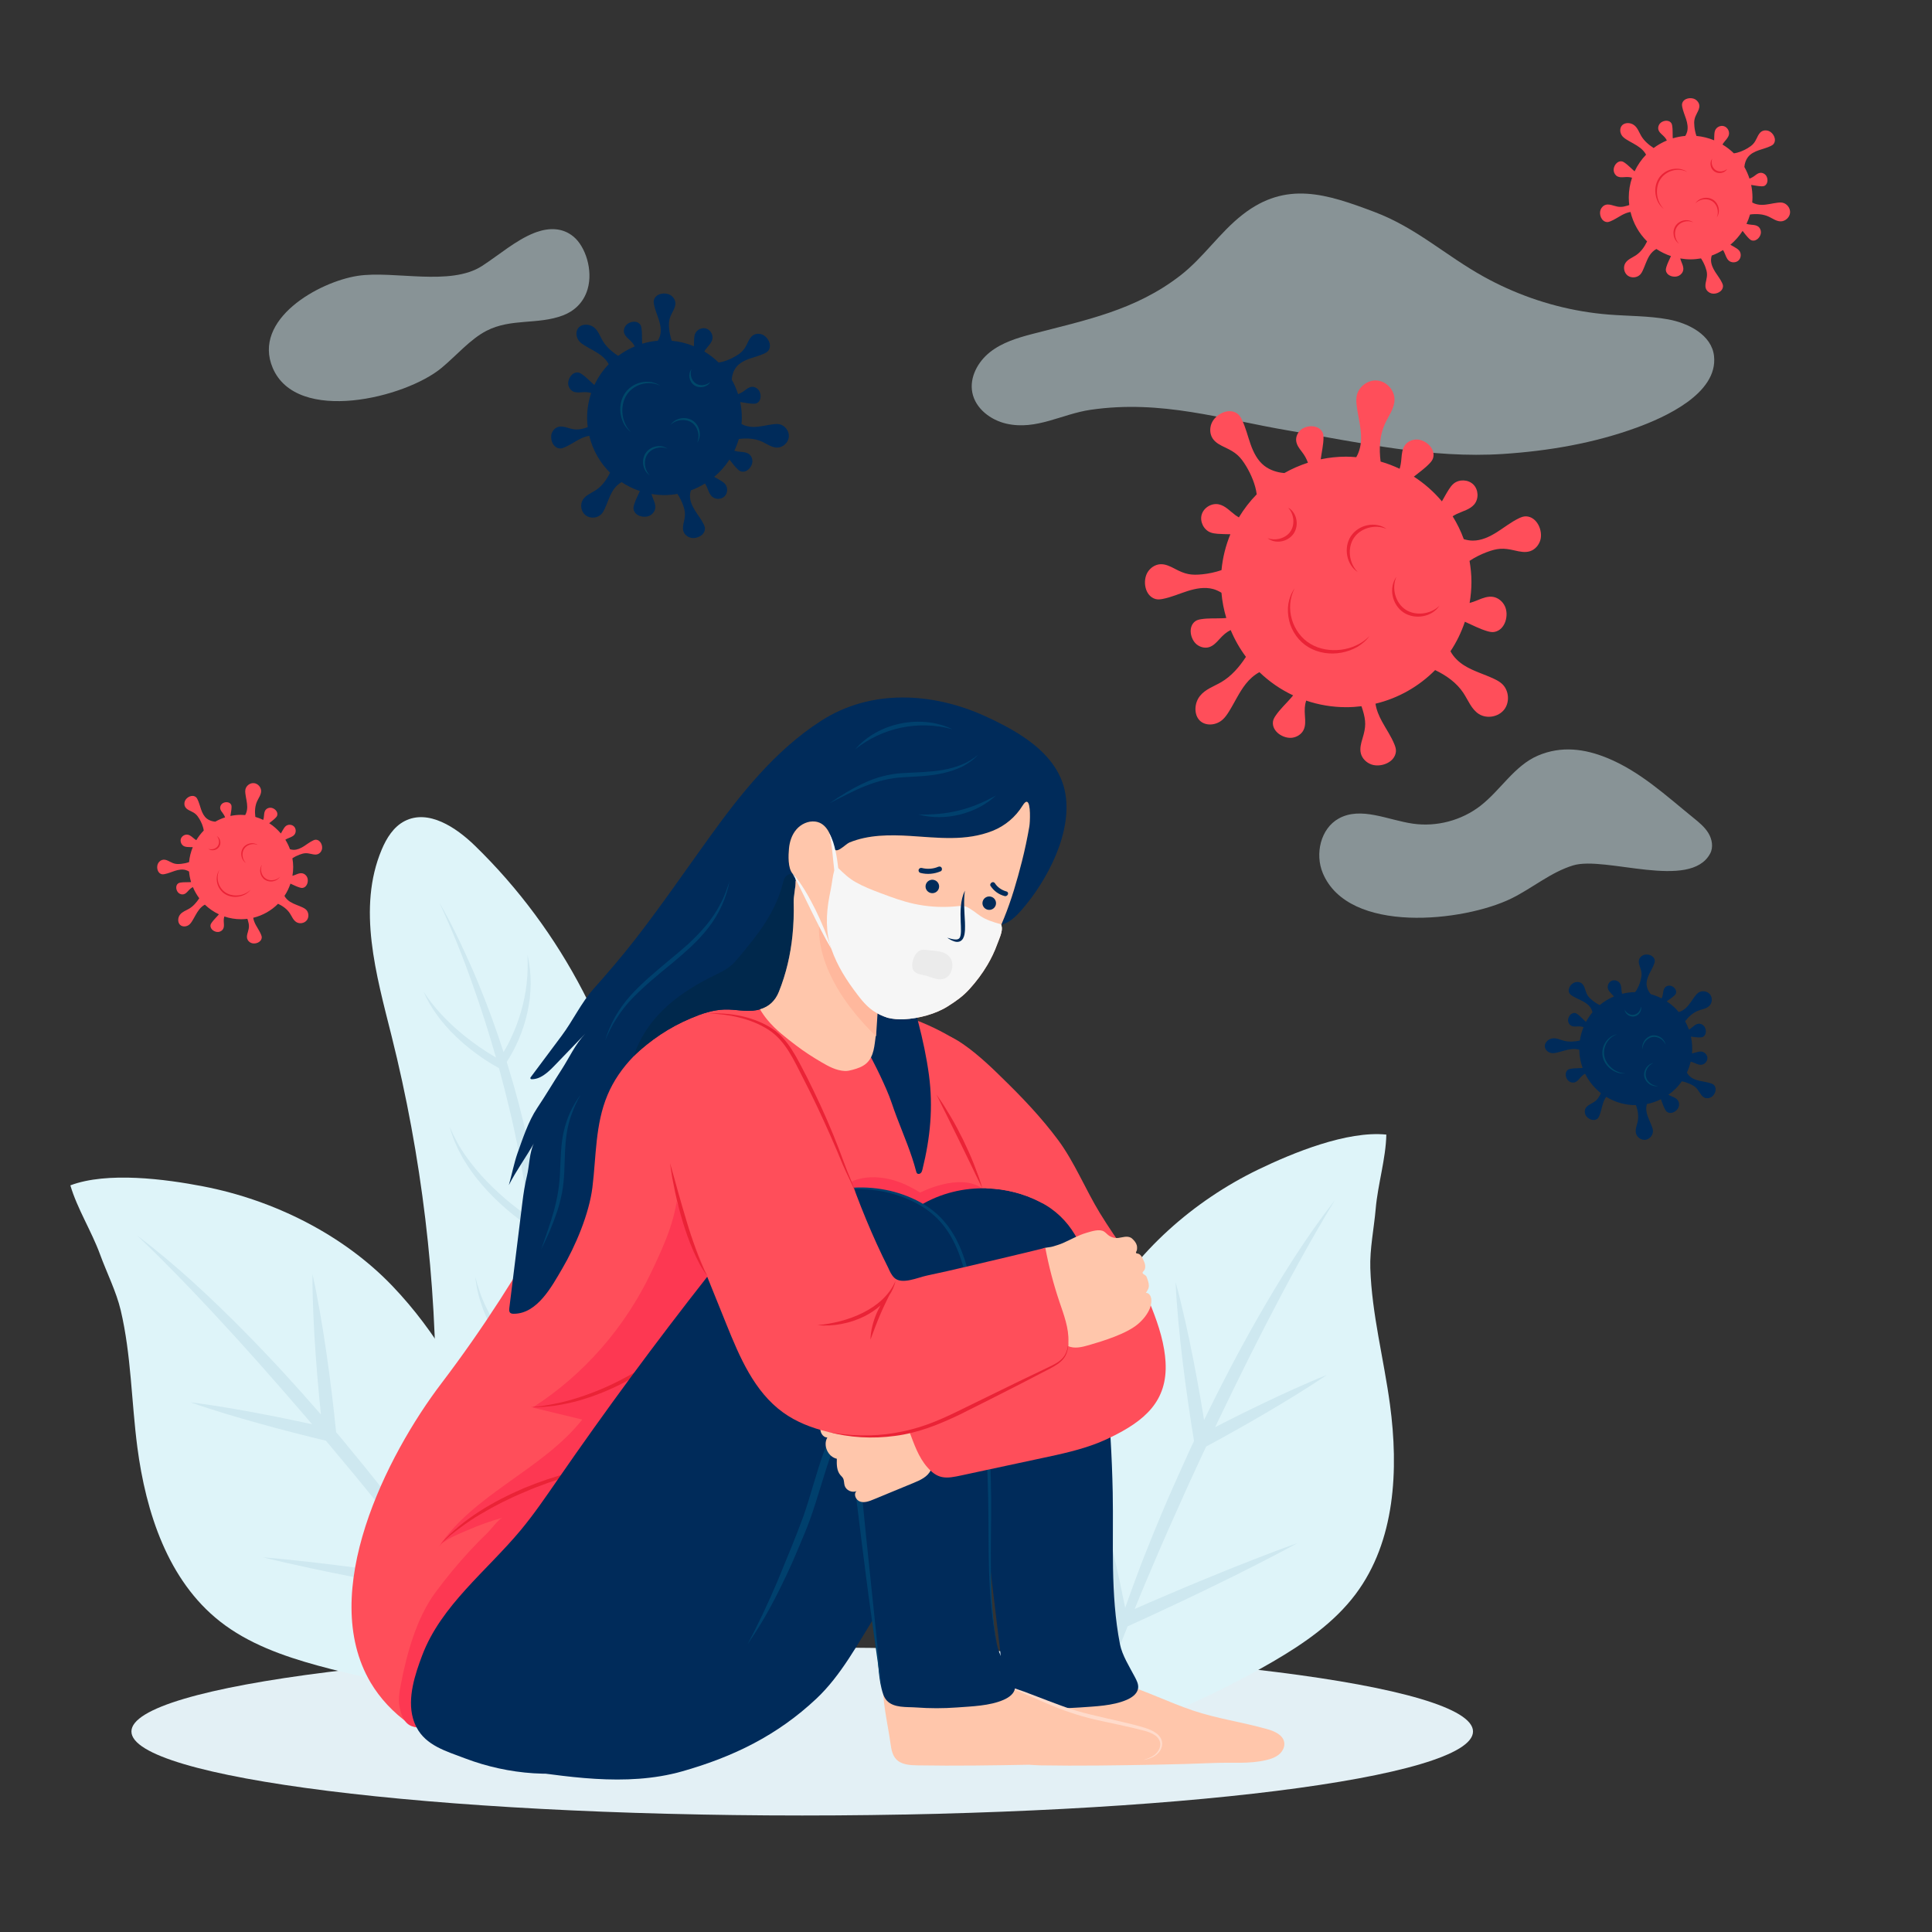 <svg clip-rule="evenodd" fill-rule="evenodd" stroke-linejoin="round" stroke-miterlimit="1.414" viewBox="0 0 500 500" xmlns="http://www.w3.org/2000/svg" xmlns:xlink="http://www.w3.org/1999/xlink"><rect x="0" y="0" width="500" height="500" fill="#333333" stroke="none"/><clipPath id="a"><path clip-rule="nonzero" d="m-138.434-40.792h192.166v67.616h-192.166z"/></clipPath><clipPath id="b"><path clip-rule="nonzero" d="m-69.255-49.325h82.967v44.511h-82.967z"/></clipPath><clipPath id="c"><path clip-rule="nonzero" d="m-74.43-44.758h101.654v43.567h-101.654z"/></clipPath><g clip-path="url(#a)" opacity=".5" transform="translate(389.913 90.879)"><path d="m0-16.302c-1.982-.895-3.929-1.869-5.832-2.921-10.05-5.553-17.479-12.694-28.42-16.819-12.369-4.663-22.775-8.092-34.039.682-6.038 4.704-10.118 11.112-16.184 15.808-11.63 9.004-24.464 11.513-38.248 15.1-3.881 1.01-7.83 2.214-10.976 4.7-3.147 2.485-5.353 6.54-4.579 10.475.816 4.148 4.748 7.132 8.874 8.056 7.733 1.733 14.294-2.52 21.732-3.602 18.428-2.68 33.831 2.425 51.512 5.416 18.307 3.097 36.585 7.239 55.279 6.009 11.737-.773 23.484-2.779 34.559-6.825 7.153-2.613 21.088-8.784 19.993-18.536-.606-5.395-6.52-8.484-11.86-9.465-5.062-.929-10.248-.838-15.377-1.245-9.121-.721-18.097-3.07-26.434-6.833" fill="#def4f9" fill-rule="nonzero"/></g><g clip-path="url(#b)" opacity=".5" transform="translate(138.837 108.627)"><path d="m0-48.556c-.208.073-.416.151-.621.233-4.696 1.866-8.967 5.602-13.432 8.509-8.246 5.368-22.864 1.139-32.213 2.577-10.126 1.557-27.333 11.289-21.981 23.85 6.227 14.611 34.342 7.763 43.722-.06 3.858-3.217 7.412-7.416 11.574-9.564 6.372-3.289 13.248-1.524 19.773-3.978 2.618-.984 5.311-3.047 6.414-6.815 1.434-4.898-.544-10.98-3.617-13.556-2.888-2.42-6.393-2.332-9.619-1.196" fill="#def4f9" fill-rule="nonzero"/></g><g clip-path="url(#c)" opacity=".5" transform="translate(415.857 238.712)"><path d="m0-42.585c8.589 3.5 15.306 9.787 22.418 15.546 1.436 1.162 2.9 2.358 3.858 3.938s1.326 3.648.456 5.278c-5.133 9.623-27.16.553-35.449 3.07-5.801 1.761-10.552 5.892-15.994 8.563-12.269 6.02-42.161 9.379-48.811-6.573-2.066-4.955-.57-11.515 4.126-14.117 5.754-3.191 12.717.41 19.232 1.336 6.121.87 12.567-.841 17.451-4.631 5.221-4.051 8.764-10.355 14.833-12.969 6.109-2.63 12.185-1.761 17.88.559" fill="#def4f9" fill-rule="nonzero"/></g><g fill-rule="nonzero"><path d="m0-29.669c-.641-.019-1.257.225-1.834.501-2.025.974-3.796 2.396-5.695 3.597-1.901 1.2-4.033 2.204-6.28 2.181-.765-.008-1.532-.155-2.28-.373-.759-2.087-1.736-4.065-2.885-5.926.332-.211.675-.407 1.034-.58 1.578-.761 3.438-1.157 4.563-2.501 1.206-1.441 1.102-3.801-.227-5.13-1.33-1.329-3.691-1.432-5.13-.225-.484.406-.859.924-1.201 1.454-.653 1.009-1.215 2.079-1.819 3.12-2.083-2.476-4.53-4.634-7.26-6.393 1.385-1.113 2.849-2.137 4.071-3.426.387-.409.758-.862.915-1.403.704-2.448-1.936-4.712-4.141-4.782-1.189-.037-2.415.469-3.124 1.426-.716.967-.839 2.236-.936 3.436-.089 1.093-.228 1.941-.468 2.711-1.577-.747-3.219-1.38-4.925-1.867-.41-3.333-.272-6.727 1.111-9.747.948-2.071 2.481-4.009 2.492-6.286.013-2.442-2.048-4.717-4.48-4.944s-4.879 1.627-5.318 4.029c-.149.806-.093 1.635.004 2.448.332 2.803 1.151 5.557 1.147 8.379-.003 1.718-.397 3.519-1.253 4.984-.864-.069-1.729-.132-2.611-.132-2.256 0-4.454.24-6.577.682.008-.076.016-.147.026-.224.228-1.76.659-3.502.684-5.277.006-.505-.024-1.028-.25-1.48-1.023-2.04-4.136-1.928-5.631-.634-.806.697-1.306 1.776-1.192 2.836.116 1.072.806 1.982 1.47 2.831.663.848 1.216 1.81 1.575 2.833-2.134.689-4.177 1.581-6.095 2.672-.029-.002-.055-.002-.084-.005-1.793-.143-3.662-.753-5.094-1.861-1.779-1.374-2.83-3.483-3.578-5.602s-1.256-4.332-2.244-6.351c-.281-.575-.614-1.149-1.127-1.53-2.322-1.72-5.775.186-6.724 2.501-.512 1.25-.461 2.753.274 3.886.744 1.144 2.043 1.778 3.28 2.359 2.747 1.289 3.87 2.283 5.435 4.879 1.216 2.018 2.399 4.738 2.699 7.232-1.762 1.799-3.31 3.805-4.617 5.973-.285-.168-.568-.339-.839-.536-1.415-1.032-2.641-2.486-4.357-2.844-1.839-.385-3.872.821-4.416 2.62-.545 1.798.477 3.929 2.222 4.629.585.235 1.218.321 1.846.373 1.11.092 2.229.087 3.343.118-1.198 2.907-1.99 6.025-2.295 9.286-1.623.561-3.353.912-4.862 1.07-3.016.316-4.485.018-7.17-1.398-1.207-.637-2.496-1.292-3.858-1.195-1.346.095-2.578.96-3.266 2.121-1.276 2.152-.717 6.057 2.054 6.873.614.181 1.273.101 1.901-.021 2.206-.429 4.278-1.356 6.421-2.036 2.141-.68 4.458-1.111 6.627-.52.749.204 1.463.546 2.14.954.193 2.257.624 4.443 1.257 6.541-.303.028-.606.05-.909.064-1.878.082-3.772-.051-5.629.247-.528.085-1.069.212-1.499.53-1.942 1.438-1.258 4.666.363 5.99.875.715 2.091 1.04 3.176.727 1.098-.316 1.922-1.201 2.687-2.049 1.064-1.179 1.882-1.877 2.946-2.386 1.038 2.478 2.359 4.809 3.95 6.933-1.715 2.635-3.787 5.015-6.391 6.541-1.905 1.117-4.119 1.812-5.528 3.599-1.51 1.916-1.538 4.826-.059 6.323 1.479 1.496 4.25 1.363 6.021-.29.594-.555 1.068-1.237 1.504-1.93 1.504-2.387 2.653-5 4.393-7.22.972-1.241 2.211-2.35 3.546-3.059 2.546 2.448 5.49 4.488 8.723 6.008-.174.218-.351.432-.533.641-1.33 1.531-2.842 2.916-3.987 4.59-.326.477-.628.994-.699 1.568-.316 2.588 2.719 4.45 4.959 4.164 1.209-.154 2.367-.865 2.928-1.946.569-1.094.487-2.397.392-3.625-.131-1.692-.072-2.844.309-4.043 3.252 1.102 6.733 1.708 10.359 1.708 1.341 0 2.66-.091 3.958-.249.113.319.218.635.31.941.881 2.901.867 4.4-.014 7.305-.397 1.306-.796 2.696-.444 4.015.349 1.304 1.431 2.349 2.702 2.805 2.355.845 6.083-.443 6.36-3.318.06-.638-.142-1.269-.381-1.863-.839-2.085-2.142-3.944-3.215-5.919-.786-1.444-1.454-3.007-1.691-4.62 5.952-1.429 11.268-4.493 15.437-8.701 2.904 1.401 5.562 3.269 7.318 5.932 1.253 1.901 2.086 4.228 4.009 5.444 2.065 1.305 5.087.762 6.568-1.18 1.481-1.941 1.206-5-.599-6.646-.604-.552-1.337-.944-2.078-1.294-2.553-1.203-5.322-1.967-7.714-3.466-1.439-.903-2.743-2.175-3.535-3.657 1.564-2.348 2.814-4.919 3.73-7.643 1.916.844 3.771 1.847 5.778 2.435.614.181 1.262.321 1.89.199 2.835-.555 3.756-4.39 2.687-6.652-.577-1.22-1.723-2.196-3.055-2.417-1.346-.222-2.69.309-3.952.831-.793.327-1.477.567-2.122.741.301-1.771.473-3.586.473-5.443 0-1.86-.192-3.672-.493-5.446 1.415-.939 2.98-1.705 4.382-2.233 2.837-1.069 4.334-1.153 7.29-.463 1.33.31 2.743.617 4.035.179 1.28-.433 2.251-1.581 2.624-2.88.688-2.405-.841-6.04-3.728-6.128" fill="#ff4e5a" transform="translate(394.918 163.3)"/><path d="m0-17.151c-1.299 2.522-1.459 5.467-.674 8.074.787 2.606 2.486 4.933 4.813 6.291 2.313 1.386 5.145 1.822 7.858 1.5 1.362-.161 2.707-.537 3.958-1.129 1.269-.563 2.423-1.381 3.418-2.387-.825 1.156-1.954 2.089-3.192 2.822-1.257.707-2.64 1.189-4.067 1.454-2.848.526-5.928.104-8.486-1.401-2.552-1.516-4.385-4.111-5.041-6.953-.332-1.419-.406-2.895-.185-4.323.25-1.42.765-2.799 1.598-3.948" fill="#ea2336" transform="translate(335.029 169.438)"/><path d="m0 6.833c1.131.406 2.3.387 3.351.073 1.044-.323 1.987-.947 2.563-1.817.594-.859.823-1.966.735-3.055-.098-1.092-.513-2.184-1.308-3.084 1.069.574 1.822 1.726 2.079 2.966.273 1.241.064 2.625-.678 3.733-.755 1.1-1.963 1.808-3.217 2.014-1.246.22-2.594-.05-3.525-.83" fill="#ea2336" transform="translate(328.056 132.444)"/><path d="m0-10.517c-.685 1.533-.71 3.229-.289 4.749.434 1.518 1.35 2.897 2.642 3.737 1.28.857 2.907 1.164 4.478.995 1.568-.183 3.135-.827 4.318-2.016-.905 1.421-2.502 2.4-4.211 2.715-1.706.337-3.579.05-5.085-.938-1.499-.997-2.499-2.618-2.828-4.33-.351-1.704-.024-3.555.975-4.912" fill="#ea2336" transform="translate(361.391 159.79)"/><path d="m0-9.824c-1.533-.684-3.229-.71-4.749-.289-1.519.433-2.897 1.35-3.737 2.641-.858 1.281-1.164 2.908-.995 4.479.183 1.569.827 3.135 2.016 4.319-1.421-.906-2.4-2.503-2.716-4.212-.337-1.706-.049-3.579.939-5.085.997-1.499 2.619-2.499 4.33-2.827 1.704-.352 3.555-.025 4.912.974" fill="#ea2336" transform="translate(358.851 146.723)"/><path d="m0 46.805c.01-.315-.111-.62-.248-.905-.481-1-1.183-1.874-1.775-2.812s-1.088-1.991-1.077-3.1c.004-.377.077-.756.184-1.125 1.03-.375 2.007-.857 2.926-1.424.104.163.201.333.286.51.376.778.571 1.697 1.234 2.252.712.596 1.877.544 2.533-.112s.708-1.822.111-2.533c-.2-.238-.456-.423-.717-.592-.499-.322-1.027-.6-1.541-.898 1.223-1.028 2.288-2.237 3.156-3.584.55.684 1.055 1.406 1.692 2.01.202.191.424.375.693.451 1.208.348 2.325-.955 2.36-2.044.019-.587-.231-1.192-.704-1.542-.477-.354-1.103-.414-1.696-.463-.54-.044-.958-.112-1.339-.23.369-.779.682-1.589.922-2.432 1.646-.202 3.321-.134 4.813.549 1.021.468 1.978 1.225 3.102 1.231 1.206.006 2.329-1.012 2.441-2.212.112-1.201-.803-2.409-1.989-2.626-.398-.073-.807-.046-1.209.002-1.384.164-2.743.568-4.136.566-.848-.001-1.737-.196-2.46-.618.034-.427.065-.854.065-1.289 0-1.114-.118-2.199-.337-3.247.037.004.072.008.11.013.87.113 1.729.325 2.606.337.249.004.508-.011.73-.123 1.007-.505.952-2.042.314-2.78-.345-.398-.877-.645-1.401-.588-.529.057-.978.398-1.397.725s-.894.6-1.398.778c-.341-1.054-.782-2.062-1.32-3.009.001-.014.001-.027.002-.042.071-.885.372-1.807.919-2.514.678-.878 1.72-1.398 2.766-1.767s2.138-.62 3.135-1.107c.284-.139.567-.304.755-.557.849-1.146-.091-2.851-1.234-3.319-.617-.253-1.359-.228-1.918.135-.565.368-.879 1.009-1.165 1.619-.637 1.356-1.127 1.911-2.409 2.683-.996.6-2.339 1.185-3.571 1.333-.887-.87-1.877-1.634-2.948-2.279.083-.141.167-.281.265-.414.51-.699 1.226-1.305 1.404-2.152.19-.908-.405-1.911-1.294-2.18-.887-.269-1.939.236-2.285 1.097-.116.289-.158.601-.185.911-.044.548-.042 1.101-.057 1.651-1.435-.592-2.975-.983-4.584-1.133-.277-.802-.451-1.656-.528-2.4-.157-1.489-.01-2.214.689-3.54.314-.596.638-1.232.591-1.905-.047-.664-.475-1.272-1.048-1.612-1.063-.63-2.99-.354-3.393 1.014-.089.303-.049.628.01.938.212 1.09.67 2.112 1.006 3.17.335 1.058.548 2.201.256 3.272-.101.369-.269.722-.471 1.057-1.114.095-2.193.308-3.228.62-.015-.15-.026-.299-.033-.448-.04-.928.026-1.863-.122-2.78-.042-.26-.104-.528-.261-.74-.71-.958-2.304-.621-2.957.18-.353.431-.513 1.032-.359 1.568.156.542.593.948 1.011 1.326.582.525.927.929 1.179 1.454-1.224.513-2.374 1.165-3.423 1.95-1.301-.846-2.476-1.87-3.23-3.155-.55-.94-.894-2.033-1.776-2.729-.946-.746-2.383-.759-3.121-.029-.739.73-.674 2.098.142 2.972.275.294.612.528.954.743 1.178.743 2.467 1.31 3.564 2.168.612.481 1.16 1.092 1.51 1.751-1.208 1.258-2.216 2.71-2.966 4.307-.107-.086-.213-.174-.316-.263-.756-.657-1.44-1.403-2.267-1.969-.234-.161-.49-.31-.773-.345-1.278-.156-2.198 1.343-2.056 2.449.076.596.427 1.168.961 1.445.54.28 1.182.24 1.789.193.836-.064 1.404-.035 1.996.153-.544 1.605-.843 3.324-.843 5.114 0 .662.045 1.313.123 1.954-.158.055-.314.107-.465.153-1.432.435-2.172.428-3.606-.007-.645-.196-1.331-.393-1.982-.219-.644.172-1.16.706-1.385 1.334-.417 1.162.219 3.003 1.638 3.139.315.031.626-.07.919-.188 1.03-.414 1.948-1.057 2.922-1.587.714-.388 1.486-.717 2.282-.835.706 2.939 2.218 5.563 4.294 7.622-.691 1.433-1.613 2.745-2.927 3.612-.939.618-2.087 1.03-2.688 1.979-.644 1.019-.376 2.512.582 3.242.959.731 2.469.596 3.281-.295.273-.299.466-.66.639-1.026.594-1.261.972-2.628 1.711-3.808.446-.711 1.074-1.355 1.806-1.746 1.159.773 2.427 1.39 3.773 1.842-.417.946-.912 1.862-1.203 2.852-.089.304-.158.623-.098.933.274 1.4 2.167 1.855 3.285 1.327.602-.285 1.084-.85 1.192-1.508.11-.665-.152-1.328-.409-1.951-.162-.391-.28-.729-.366-1.048.875.149 1.77.234 2.687.234.918 0 1.813-.095 2.689-.243.462.698.84 1.47 1.102 2.163.527 1.4.569 2.14.229 3.599-.154.656-.305 1.354-.089 1.992.214.631.781 1.111 1.422 1.294 1.187.341 2.981-.415 3.025-1.84" fill="#ff4e5a" transform="translate(445.909 27.274)"/><path d="m0-8.666c-1.245-.642-2.699-.721-3.986-.333-1.286.389-2.436 1.228-3.106 2.376-.684 1.142-.899 2.54-.741 3.88.08.672.266 1.336.558 1.953.278.626.681 1.197 1.178 1.688-.571-.407-1.031-.965-1.393-1.576-.349-.62-.587-1.303-.718-2.008-.26-1.406-.051-2.927.692-4.189.748-1.26 2.03-2.165 3.432-2.489.701-.164 1.43-.2 2.135-.091.701.123 1.382.377 1.949.789" fill="#ea2336" transform="translate(436.699 53.18)"/><path d="m0-3.798c-.2.558-.19 1.135-.035 1.654.159.515.467.981.896 1.266.424.293.971.406 1.508.363.539-.049 1.078-.254 1.524-.646-.285.528-.853.899-1.465 1.026-.613.135-1.296.032-1.843-.335-.543-.372-.893-.969-.994-1.587-.11-.616.024-1.282.409-1.741" fill="#ea2336" transform="translate(443.121 44.869)"/><path d="m0-4.849c-.757-.337-1.595-.351-2.345-.143-.749.214-1.43.666-1.844 1.304-.424.632-.576 1.436-.492 2.211.09.775.409 1.548.995 2.132-.701-.447-1.184-1.235-1.34-2.079-.166-.842-.025-1.766.463-2.51.493-.741 1.292-1.233 2.137-1.396.842-.174 1.756-.012 2.426.481" fill="#ea2336" transform="translate(438.188 62.377)"/><path d="m0 5.192c.338-.757.351-1.594.143-2.345-.214-.749-.666-1.43-1.304-1.844-.633-.424-1.436-.575-2.211-.492-.775.091-1.548.409-2.133.996.447-.702 1.235-1.185 2.079-1.34.843-.167 1.768-.025 2.511.463.74.492 1.233 1.292 1.395 2.137.174.842.013 1.755-.48 2.425" fill="#ea2336" transform="translate(444.296 51.082)"/><path d="m0 58.547c.012-.395-.139-.776-.31-1.132-.601-1.251-1.479-2.344-2.22-3.517-.741-1.174-1.362-2.491-1.347-3.878.004-.473.095-.946.23-1.408 1.288-.468 2.51-1.072 3.659-1.781.131.205.252.416.359.637.469.975.714 2.124 1.544 2.818.889.745 2.347.681 3.168-.14.82-.821.884-2.279.138-3.168-.25-.298-.57-.53-.897-.741-.623-.403-1.284-.751-1.927-1.123 1.529-1.287 2.861-2.798 3.948-4.484.687.856 1.32 1.76 2.115 2.514.253.24.533.469.867.565 1.512.435 2.91-1.195 2.953-2.557.023-.734-.29-1.491-.88-1.929-.598-.442-1.381-.518-2.122-.578-.675-.056-1.199-.141-1.674-.289.461-.974.852-1.988 1.152-3.041 2.059-.253 4.155-.168 6.02.686 1.278.585 2.475 1.532 3.881 1.539 1.508.008 2.913-1.265 3.053-2.767.141-1.501-1.004-3.013-2.488-3.284-.497-.091-1.009-.057-1.512.002-1.731.205-3.431.711-5.174.709-1.06-.002-2.173-.245-3.078-.774.043-.533.082-1.068.082-1.612 0-1.393-.148-2.75-.421-4.062.047.006.091.01.138.017 1.087.141 2.162.406 3.259.422.312.004.635-.015.914-.155 1.259-.631 1.19-2.554.391-3.477-.43-.498-1.096-.806-1.751-.736-.662.072-1.224.497-1.748.908-.524.409-1.118.751-1.749.972-.426-1.317-.977-2.579-1.651-3.763.002-.018.002-.034.003-.052.089-1.108.466-2.261 1.149-3.146.849-1.098 2.152-1.748 3.46-2.21 1.309-.462 2.675-.776 3.922-1.385.355-.173.71-.379.944-.697 1.063-1.433-.114-3.565-1.544-4.152-.772-.315-1.7-.284-2.399.17-.707.459-1.099 1.262-1.457 2.025-.796 1.697-1.41 2.39-3.013 3.357-1.246.75-2.925 1.481-4.466 1.666-1.111-1.088-2.35-2.044-3.688-2.85.104-.177.209-.352.33-.518.638-.874 1.536-1.632 1.757-2.691.237-1.136-.507-2.391-1.618-2.728-1.111-.336-2.427.296-2.859 1.372-.145.362-.198.753-.23 1.141-.057.685-.054 1.376-.073 2.064-1.795-.74-3.72-1.229-5.734-1.417-.347-1.003-.564-2.071-.661-3.003-.195-1.861-.011-2.769.863-4.427.393-.745.798-1.542.739-2.383-.059-.831-.593-1.592-1.31-2.016-1.329-.788-3.741-.443-4.245 1.268-.111.379-.062.786.013 1.174.265 1.362.838 2.642 1.257 3.964.42 1.323.687 2.754.322 4.093-.126.462-.338.904-.59 1.322-1.393.119-2.743.385-4.039.776-.017-.187-.031-.375-.039-.561-.051-1.16.031-2.33-.153-3.476-.052-.327-.131-.66-.327-.926-.888-1.199-2.882-.777-3.699.225-.441.54-.642 1.291-.449 1.961.195.677.742 1.186 1.265 1.659.728.657 1.159 1.161 1.474 1.819-1.531.641-2.97 1.457-4.282 2.439-1.627-1.059-3.097-2.339-4.039-3.947-.689-1.176-1.119-2.543-2.222-3.413-1.183-.933-2.98-.95-3.905-.036-.924.913-.842 2.624.179 3.717.342.367.764.66 1.192.929 1.475.929 3.087 1.639 4.459 2.713.766.6 1.451 1.365 1.889 2.19-1.512 1.573-2.772 3.389-3.711 5.387-.134-.108-.266-.217-.395-.33-.946-.821-1.801-1.754-2.835-2.462-.294-.201-.614-.388-.968-.431-1.598-.195-2.748 1.679-2.571 3.062.095.747.533 1.461 1.202 1.808.675.351 1.479.301 2.238.242 1.045-.081 1.756-.044 2.496.192-.68 2.007-1.054 4.157-1.054 6.396 0 .828.056 1.642.154 2.444-.197.07-.393.134-.582.192-1.791.544-2.717.535-4.51-.009-.807-.245-1.666-.492-2.48-.274-.805.215-1.451.883-1.732 1.668-.522 1.455.274 3.756 2.049 3.927.393.038.784-.087 1.15-.235 1.288-.518 2.436-1.322 3.655-1.985.893-.485 1.858-.898 2.853-1.044.883 3.675 2.775 6.958 5.373 9.533-.865 1.792-2.018 3.434-3.663 4.518-1.173.774-2.61 1.289-3.362 2.477-.805 1.274-.47 3.141.729 4.055 1.199.915 3.088.744 4.104-.369.341-.374.583-.826.799-1.284.743-1.577 1.215-3.287 2.141-4.763.557-.889 1.343-1.695 2.258-2.183 1.45.965 3.037 1.737 4.719 2.303-.521 1.183-1.139 2.328-1.504 3.568-.11.379-.197.779-.122 1.167.343 1.751 2.711 2.319 4.108 1.659.754-.356 1.356-1.063 1.492-1.886.138-.831-.191-1.662-.513-2.441-.202-.489-.35-.911-.457-1.31 1.094.186 2.214.292 3.361.292 1.148 0 2.267-.119 3.363-.304.58.874 1.053 1.84 1.379 2.706.66 1.752.712 2.676.286 4.502-.192.821-.381 1.693-.111 2.492.268.789.977 1.389 1.778 1.619 1.486.426 3.731-.519 3.785-2.302" fill="#002b5a" transform="translate(182.442 78.297)"/><path d="m0-10.839c-1.558-.802-3.375-.901-4.985-.416-1.61.486-3.047 1.535-3.886 2.971-.856 1.429-1.125 3.178-.926 4.854.099.841.332 1.671.697 2.444.348.783.853 1.496 1.475 2.11-.715-.509-1.291-1.207-1.744-1.971-.436-.776-.734-1.63-.898-2.511-.324-1.759-.064-3.662.866-5.241.936-1.575 2.539-2.707 4.294-3.113.876-.205 1.787-.251 2.669-.114.877.155 1.729.472 2.438.987" fill="#004769" transform="translate(170.921 110.701)"/><path d="m0-4.751c-.25.698-.239 1.42-.045 2.069.199.644.584 1.227 1.122 1.583.53.367 1.214.508 1.886.454.675-.061 1.349-.317 1.905-.808-.355.66-1.066 1.125-1.831 1.284-.767.169-1.622.039-2.306-.419-.679-.466-1.116-1.212-1.244-1.986-.136-.77.032-1.602.513-2.177" fill="#004769" transform="translate(178.955 100.307)"/><path d="m0-6.066c-.946-.423-1.994-.439-2.933-.178-.937.267-1.789.833-2.308 1.631-.529.791-.718 1.795-.613 2.765.112.969.51 1.936 1.245 2.667-.878-.559-1.483-1.545-1.678-2.6-.208-1.054-.03-2.211.579-3.141.617-.926 1.618-1.542 2.674-1.746 1.053-.217 2.196-.015 3.034.602" fill="#004769" transform="translate(172.783 122.207)"/><path d="m0 6.494c.422-.946.438-1.994.178-2.933-.267-.937-.833-1.789-1.631-2.307-.791-.53-1.796-.719-2.765-.614-.969.112-1.936.51-2.668 1.245.56-.878 1.546-1.482 2.601-1.677 1.054-.208 2.21-.031 3.14.578.927.617 1.543 1.618 1.747 2.675.217 1.053.015 2.195-.602 3.033" fill="#004769" transform="translate(180.424 108.078)"/><path d="m0 19.772c-.197-.21-.473-.329-.745-.425-.956-.336-1.976-.447-2.965-.67s-1.989-.584-2.699-1.307c-.242-.247-.44-.538-.609-.847.423-.908.744-1.852.97-2.812.174.039.346.085.515.145.747.261 1.467.728 2.255.658.844-.075 1.564-.861 1.564-1.71 0-.847-.721-1.634-1.565-1.708-.284-.025-.569.021-.847.08-.53.115-1.052.276-1.576.416.125-1.455.033-2.924-.277-4.357.797.087 1.591.227 2.392.206.255-.007.518-.033.74-.156 1.006-.556.886-2.121.204-2.847-.367-.392-.92-.621-1.451-.542-.538.08-.981.445-1.395.797-.378.321-.693.547-1.015.717-.265-.742-.587-1.468-.975-2.168.932-1.195 2.059-2.233 3.464-2.756.963-.358 2.071-.487 2.801-1.21.783-.775.852-2.159.149-3.008-.705-.848-2.077-1.037-2.984-.411-.304.21-.551.492-.78.782-.788 1.001-1.405 2.141-2.307 3.04-.55.547-1.25.996-1.99 1.191-.254-.298-.51-.594-.791-.875-.721-.72-1.498-1.345-2.316-1.882.026-.021.051-.041.079-.063.634-.489 1.328-.907 1.902-1.465.163-.16.32-.336.393-.552.324-.978-.705-1.936-1.595-1.999-.48-.035-.984.149-1.285.524-.305.379-.375.89-.435 1.372-.058.483-.189.966-.401 1.406-.901-.46-1.837-.827-2.797-1.091-.009-.01-.018-.019-.025-.029-.528-.618-.929-1.409-1.033-2.219-.129-1.006.209-2.015.647-2.929.437-.915.981-1.784 1.31-2.743.094-.273.171-.562.128-.848-.191-1.289-1.901-1.783-2.943-1.347-.563.235-1.025.731-1.152 1.327-.128.603.084 1.22.294 1.799.464 1.288.505 1.964.176 3.291-.256 1.033-.746 2.278-1.446 3.169-1.136.012-2.271.159-3.379.433-.037-.144-.073-.289-.097-.439-.122-.78-.049-1.635-.482-2.297-.465-.71-1.498-.974-2.246-.574-.747.401-1.101 1.407-.768 2.187.112.262.286.491.47.708.325.384.684.739 1.029 1.104-1.309.545-2.557 1.288-3.695 2.231-.697-.339-1.361-.778-1.894-1.21-1.062-.861-1.436-1.425-1.841-2.733-.182-.589-.384-1.209-.85-1.614-.46-.399-1.129-.515-1.719-.365-1.093.28-2.161 1.704-1.538 2.849.139.254.374.438.613.6.841.567 1.798.932 2.699 1.399.901.466 1.778 1.068 2.281 1.949.174.304.293.641.379.987-.659.782-1.219 1.617-1.687 2.488-.105-.087-.21-.177-.31-.269-.625-.573-1.188-1.22-1.875-1.718-.196-.141-.409-.273-.648-.308-1.079-.162-1.89 1.086-1.796 2.027.052.507.336.999.783 1.245.45.25.996.23 1.51.204.716-.037 1.2.001 1.702.178-.459 1.122-.782 2.288-.953 3.473-1.387.293-2.808.392-4.126.048-.963-.252-1.892-.736-2.912-.616-1.093.13-2.031 1.049-2.037 1.999-.005.949.921 1.791 2.014 1.829.367.013.736-.054 1.097-.135 1.241-.283 2.441-.75 3.705-.904.706-.085 1.455-.044 2.108.156.031 1.594.319 3.184.866 4.702-.125.013-.25.025-.375.034-.913.063-1.837.023-2.737.192-.256.048-.518.116-.723.278-.926.724-.552 2.287.254 2.911.435.336 1.031.479 1.555.313.53-.168.92-.609 1.282-1.032.498-.582.884-.931 1.389-1.192.685 1.39 1.603 2.694 2.76 3.851.428.428.878.819 1.342 1.184-.065.137-.132.272-.201.399-.644 1.207-1.127 1.681-2.336 2.326-.543.29-1.114.607-1.422 1.14-.305.527-.294 1.206-.033 1.758.482 1.02 2.082 1.799 3.088.969.223-.183.359-.45.473-.715.398-.933.575-1.942.863-2.914.21-.712.496-1.424.935-2.015 2.355 1.443 5.029 2.162 7.702 2.15.479 1.373.732 2.818.442 4.228-.206 1.007-.683 2.015-.457 3.016.242 1.076 1.38 1.867 2.472 1.72s1.98-1.211 1.929-2.311c-.016-.37-.125-.729-.25-1.077-.43-1.199-1.07-2.327-1.355-3.568-.172-.747-.182-1.569.038-2.295 1.249-.25 2.468-.671 3.63-1.248.342.881.613 1.792 1.066 2.62.139.254.301.506.54.667 1.081.728 2.6-.202 2.98-1.265.205-.574.151-1.25-.203-1.745-.359-.501-.957-.761-1.527-.998-.357-.148-.652-.29-.913-.44.661-.47 1.295-.993 1.888-1.586.593-.594 1.11-1.232 1.58-1.895.751.152 1.495.407 2.111.686 1.247.565 1.751 1.015 2.474 2.179.325.522.679 1.071 1.231 1.345.546.269 1.222.212 1.755-.082.988-.548 1.66-2.197.766-3.146" fill="#002b5a" transform="translate(443.589 261.046)"/><path d="m0-10.229c-1.219.391-2.21 1.279-2.791 2.361-.581 1.083-.781 2.368-.473 3.543.297 1.181 1.062 2.224 2.03 2.987.486.383 1.035.692 1.624.903.584.225 1.213.332 1.851.329-.632.106-1.29.043-1.919-.118-.626-.176-1.221-.464-1.761-.834-1.077-.741-1.925-1.859-2.261-3.155-.33-1.298-.087-2.711.61-3.828.347-.558.794-1.053 1.32-1.438.534-.373 1.137-.649 1.77-.75" fill="#004769" transform="translate(418.525 277.89)"/><path d="m0-1.072c.231.49.61.857 1.046 1.093.435.23.935.332 1.397.238.464-.085.89-.364 1.209-.74.318-.38.534-.861.568-1.403.158.526.03 1.133-.283 1.611-.309.483-.818.858-1.409.974-.591.111-1.203-.048-1.669-.383-.467-.328-.811-.844-.859-1.39" fill="#004769" transform="translate(420.452 262.356)"/><path d="m0-6.104c-.707.271-1.257.804-1.607 1.423-.347.623-.495 1.355-.35 2.035.135.683.557 1.3 1.111 1.747.56.442 1.265.736 2.022.734-.742.165-1.565-.032-2.21-.477-.653-.437-1.158-1.126-1.323-1.922-.162-.797.038-1.633.479-2.283.432-.656 1.126-1.143 1.878-1.257" fill="#004769" transform="translate(427.899 281.215)"/><path d="m0 1.343c-.271-.708-.804-1.258-1.423-1.608-.623-.346-1.355-.494-2.035-.35-.683.136-1.3.557-1.747 1.112-.442.559-.736 1.264-.734 2.022-.165-.743.032-1.565.477-2.211.437-.652 1.126-1.157 1.922-1.323.797-.161 1.633.038 2.284.479.655.432 1.142 1.127 1.256 1.879" fill="#004769" transform="translate(431.037 269.01)"/><path d="m0-12.36c-.266-.008-.523.093-.764.209-.843.405-1.581.998-2.372 1.498-.792.5-1.68.918-2.616.908-.319-.003-.638-.064-.95-.155-.316-.869-.723-1.693-1.202-2.468.139-.088.281-.17.431-.242.657-.317 1.432-.482 1.901-1.042.502-.6.459-1.583-.095-2.137-.554-.553-1.537-.596-2.137-.093-.201.168-.357.384-.5.605-.272.42-.507.866-.758 1.3-.868-1.031-1.887-1.93-3.024-2.663.577-.464 1.187-.891 1.695-1.428.162-.17.317-.358.382-.584.293-1.02-.806-1.963-1.725-1.992-.495-.016-1.006.195-1.302.594-.298.403-.349.931-.39 1.431-.037.456-.095.809-.194 1.13-.657-.311-1.341-.575-2.052-.778-.171-1.388-.113-2.802.463-4.061.395-.862 1.033-1.67 1.038-2.618.005-1.017-.853-1.965-1.866-2.06-1.013-.094-2.033.678-2.216 1.679-.061.336-.039.681.002 1.02.138 1.167.479 2.314.478 3.49-.001.715-.165 1.466-.522 2.076-.36-.029-.721-.055-1.088-.055-.94 0-1.855.1-2.74.284.004-.031.007-.061.011-.093.095-.733.275-1.459.285-2.198.003-.21-.01-.429-.104-.617-.426-.849-1.723-.803-2.346-.264-.336.291-.544.74-.496 1.181.048.447.336.826.612 1.18.276.353.506.754.656 1.18-.889.287-1.74.658-2.538 1.113-.013-.001-.024-.001-.036-.002-.747-.059-1.525-.314-2.122-.775-.741-.573-1.179-1.451-1.49-2.334-.312-.883-.524-1.804-.935-2.646-.117-.239-.256-.478-.47-.637-.967-.716-2.405.078-2.801 1.042-.213.521-.192 1.147.115 1.619.309.477.851.741 1.365.982 1.145.538 1.613.951 2.265 2.033.506.841.999 1.973 1.124 3.013-.734.749-1.379 1.585-1.923 2.488-.119-.07-.237-.141-.349-.223-.59-.431-1.101-1.036-1.816-1.185-.766-.161-1.613.342-1.84 1.091-.226.749.2 1.637.926 1.929.244.098.508.133.77.155.462.038.928.036 1.392.049-.499 1.211-.829 2.509-.956 3.868-.676.234-1.397.38-2.025.446-1.256.132-1.869.007-2.987-.582-.503-.265-1.04-.538-1.607-.498-.561.04-1.074.399-1.361.883-.531.897-.299 2.524.856 2.864.256.075.53.042.792-.009.919-.179 1.782-.565 2.674-.848.893-.283 1.857-.463 2.761-.217.312.085.61.227.891.397.081.941.261 1.851.524 2.725-.126.012-.253.021-.379.027-.782.034-1.571-.021-2.344.103-.221.035-.446.088-.625.221-.809.599-.524 1.944.152 2.495.364.298.871.433 1.323.303.457-.132.8-.501 1.119-.854.443-.491.784-.782 1.227-.994.432 1.033.983 2.004 1.646 2.888-.715 1.098-1.578 2.09-2.663 2.725-.794.465-1.715.755-2.302 1.5-.63.797-.641 2.01-.025 2.633.616.624 1.77.568 2.508-.12.248-.231.445-.516.627-.804.626-.995 1.105-2.083 1.829-3.008.405-.517.921-.979 1.478-1.274 1.061 1.02 2.286 1.869 3.633 2.503-.072.09-.146.179-.222.266-.554.638-1.183 1.215-1.66 1.912-.137.199-.262.415-.291.654-.132 1.078 1.132 1.853 2.065 1.734.504-.064.986-.36 1.22-.81.237-.456.203-.999.163-1.511-.054-.704-.03-1.184.129-1.684 1.355.46 2.805.712 4.315.712.559 0 1.108-.038 1.649-.104.047.133.09.265.129.392.367 1.209.361 1.833-.006 3.043-.165.544-.331 1.123-.184 1.673.145.543.596.979 1.125 1.168.981.353 2.534-.185 2.649-1.382.026-.265-.059-.529-.158-.776-.35-.868-.893-1.643-1.34-2.465-.327-.603-.605-1.253-.704-1.925 2.479-.595 4.694-1.872 6.431-3.625 1.209.584 2.316 1.362 3.048 2.471.522.792.869 1.762 1.67 2.268.86.543 2.119.317 2.736-.492.617-.808.502-2.082-.249-2.768-.252-.23-.558-.393-.866-.539-1.064-.501-2.217-.82-3.214-1.444-.599-.376-1.143-.906-1.472-1.523.652-.978 1.172-2.049 1.554-3.184.798.351 1.57.769 2.407 1.014.256.076.526.134.787.083 1.181-.231 1.565-1.829 1.119-2.771-.24-.508-.717-.915-1.272-1.006-.561-.094-1.121.128-1.646.345-.331.137-.616.237-.884.309.125-.738.197-1.494.197-2.267 0-.775-.081-1.53-.206-2.269.59-.391 1.241-.71 1.826-.93 1.182-.446 1.805-.481 3.037-.193.553.129 1.142.257 1.68.074.533-.18.938-.658 1.093-1.199.287-1.002-.35-2.516-1.553-2.553" fill="#ff4e5a" transform="translate(81.752 229.681)"/><path d="m0-7.145c-.541 1.051-.608 2.277-.281 3.363.328 1.086 1.036 2.055 2.005 2.621.964.578 2.144.759 3.274.625.567-.067 1.127-.224 1.648-.47.529-.235 1.01-.576 1.424-.994-.343.481-.814.87-1.329 1.175-.524.295-1.1.495-1.695.606-1.186.219-2.469.043-3.535-.584-1.063-.631-1.826-1.713-2.1-2.896-.138-.592-.169-1.206-.077-1.801.104-.592.319-1.166.666-1.645" fill="#ea2336" transform="translate(56.805 232.238)"/><path d="m0 2.847c.471.169.958.161 1.396.03.435-.134.827-.394 1.067-.757.248-.357.343-.818.307-1.272-.041-.455-.214-.91-.545-1.285.445.24.759.72.866 1.236.114.517.026 1.093-.283 1.555-.314.458-.817.753-1.34.839-.519.091-1.08-.021-1.468-.346" fill="#ea2336" transform="translate(53.9 216.826)"/><path d="m0-4.381c-.285.639-.296 1.345-.12 1.979.18.632.562 1.207 1.1 1.556.534.358 1.211.486 1.866.415.653-.076 1.305-.345 1.799-.84-.377.592-1.043.999-1.755 1.131-.71.14-1.491.021-2.118-.391-.625-.415-1.041-1.091-1.178-1.804-.146-.71-.01-1.481.406-2.046" fill="#ea2336" transform="translate(67.786 228.218)"/><path d="m0-4.093c-.639-.285-1.345-.296-1.979-.12-.632.18-1.207.562-1.556 1.1-.357.534-.485 1.211-.415 1.866.076.653.345 1.305.84 1.799-.592-.377-.999-1.043-1.131-1.754-.14-.711-.021-1.492.391-2.119.415-.625 1.091-1.041 1.804-1.178.71-.146 1.481-.01 2.046.406" fill="#ea2336" transform="translate(66.728 222.776)"/><path d="m0 .001c0 12.008-77.724 21.742-173.601 21.742s-173.601-9.734-173.601-21.742c0-12.009 77.724-21.743 173.601-21.743s173.601 9.734 173.601 21.743" fill="#e3f0f5" transform="translate(381.214 448.105)"/><path d="m0 4.804c2.209 16.901 7.904 34.523 21.384 45.134 7.287 5.736 16.263 8.94 25.235 11.41 19.251 5.299 39.186 7.64 59.029 9.963-2.78-22.735-6.211-45.61-14.4-67.028-5.75-15.04-13.979-29.36-25.18-41.091-12.723-13.327-30.684-22.279-48.948-25.826-9.876-1.916-24.919-3.873-34.447-.277 1.768 6.026 5.487 11.861 7.681 17.866 1.731 4.743 4.211 9.637 5.354 14.485 2.723 11.549 2.759 23.639 4.292 35.364" fill="#def4f9" transform="translate(35.536 369.679)"/><path d="m0 9.509.034 4.985.114 4.98c.109 3.318.231 6.636.409 9.949.134 2.177.256 4.354.395 6.53-1.366-1.991-2.744-3.973-4.141-5.94-1.8-2.539-3.607-5.075-5.502-7.544-1.877-2.484-3.726-4.99-5.653-7.435-3.822-4.916-7.768-9.734-11.734-14.537-.479-.568-.969-1.127-1.45-1.693-.313-3.304-.729-6.597-1.101-9.895-.417-3.464-.889-6.922-1.375-10.379l-.778-5.181-.857-5.173c-.614-3.443-1.229-6.887-2.013-10.313-.038 3.513.093 7.007.227 10.501l.262 5.236.343 5.226c.26 3.481.535 6.96.865 10.434.169 1.647.326 3.296.489 4.943-6.355-7.325-12.91-14.482-19.733-21.389-8.762-8.863-17.9-17.427-27.86-24.957 9.016 8.6 17.538 17.612 25.893 26.78l6.213 6.92 6.137 6.986 6.085 7.031.973 1.157c-1.352-.3-2.705-.595-4.064-.869-3.018-.644-6.044-1.257-9.08-1.825-3.03-.598-6.079-1.114-9.127-1.632-3.054-.499-6.112-.977-9.195-1.347 2.925 1.035 5.875 1.962 8.83 2.87 2.961.887 5.92 1.777 8.9 2.584 2.972.839 5.955 1.631 8.945 2.393 2.78.742 5.579 1.405 8.374 2.083l1.431 1.7c3.989 4.743 7.937 9.52 11.818 14.351 3.924 4.798 7.745 9.676 11.557 14.561 1.354 1.75 2.695 3.511 4.037 5.269-2.619-.412-5.238-.818-7.864-1.186-4.125-.613-8.255-1.196-12.393-1.733-4.132-.568-8.279-1.05-12.425-1.538-4.15-.465-8.302-.912-12.473-1.248 4.058 1.011 8.135 1.911 12.215 2.793 4.084.86 8.167 1.724 12.264 2.502 4.091.812 8.191 1.575 12.296 2.309 3.762.704 7.536 1.332 11.309 1.971 5.147 6.843 10.176 13.777 14.958 20.913-3.609-7.029-7.698-13.805-12.048-20.416l.194.033-.107-2.135c-.165-3.314-.461-6.62-.7-9.93-.265-3.307-.585-6.612-.92-9.915l-.551-4.951-.63-4.947c-.463-3.294-.927-6.589-1.561-9.873-.191 3.338-.212 6.664-.232 9.991" fill="#cee8f0" transform="translate(114.52 371.863)"/><path d="m0-25.892c-4.867-31.03-20.096-60.383-42.744-82.383-4.916-4.775-12.06-9.496-18.171-6.348-2.878 1.482-4.687 4.42-5.935 7.385-6.374 15.146-1.425 32.322 2.562 48.247 7.797 31.144 11.653 63.251 11.448 95.335-.083 12.958-3.545 38.517 8.453 47.749 10.116 7.786 18.277.728 24.775-7.303 21.096-26.078 24.618-70.758 19.612-102.682" fill="#def4f9" transform="translate(165.631 327.12)"/><path d="m0 177.904c1.147-4.96 2.305-9.907 3.269-14.887l-.214-.241c-1.995-2.25-3.779-4.567-5.385-7.05-.805-1.234-1.571-2.493-2.298-3.774-.707-1.293-1.368-2.611-1.985-3.949-1.217-2.682-2.218-5.471-2.87-8.34-.666-2.863-.976-5.813-.795-8.719.358 2.889 1.003 5.695 1.913 8.412.914 2.714 2.051 5.343 3.359 7.886 1.309 2.543 2.777 5.006 4.364 7.391 1.383 2.023 2.825 4.046 4.377 5.922.297-1.671.577-3.343.808-5.026 1.25-7.494 1.997-15.056 2.515-22.615.153-2.379.255-4.76.334-7.141-1.848-1.719-3.558-3.512-5.162-5.428-1.901-2.253-3.661-4.625-5.203-7.134-1.559-2.496-2.896-5.135-3.939-7.878-1.013-2.752-1.774-5.605-2.026-8.502.679 2.825 1.617 5.558 2.894 8.138 1.24 2.592 2.73 5.054 4.357 7.416 1.645 2.352 3.432 4.606 5.344 6.748 1.228 1.354 2.499 2.693 3.809 3.968.096-4.302.096-8.606.003-12.907-.232-7.572-.758-15.133-1.601-22.662-.126-1.114-.273-2.227-.413-3.339-2.18-1.442-4.225-2.985-6.181-4.676-2.241-1.922-4.362-3.984-6.292-6.216-1.943-2.216-3.69-4.609-5.164-7.152-1.446-2.556-2.66-5.25-3.379-8.069 1.128 2.68 2.498 5.23 4.176 7.573 1.644 2.362 3.513 4.556 5.503 6.629 2.004 2.06 4.133 4.001 6.368 5.813 1.507 1.202 3.056 2.38 4.638 3.478-.751-5.524-1.671-11.027-2.734-16.504-1.409-7.452-3.198-14.831-5.189-22.159-.003-.007-.005-.015-.007-.023l-.129-.07c-2.118-1.157-4.072-2.414-5.958-3.829-1.881-1.404-3.688-2.907-5.353-4.557-1.682-1.63-3.228-3.4-4.604-5.285-1.373-1.886-2.56-3.905-3.466-6.028 2.524 3.875 5.656 7.233 9.112 10.2 1.732 1.48 3.543 2.865 5.414 4.163 1.374.929 2.781 1.851 4.207 2.682-1.823-6.388-3.824-12.732-6.079-18.993-2.514-7.184-5.37-14.254-8.614-21.17 1.94 3.297 3.683 6.708 5.323 10.163 1.637 3.457 3.224 6.943 4.69 10.479 2.461 5.943 4.667 11.991 6.642 18.116.714-1.201 1.381-2.449 1.962-3.715 1.044-2.203 1.895-4.496 2.577-6.842.674-2.347 1.159-4.753 1.436-7.195.286-2.445.321-4.92.216-7.417.583 2.432.835 4.952.831 7.477-.02 1.262-.098 2.526-.234 3.786-.164 1.256-.37 2.51-.645 3.75-.56 2.478-1.361 4.905-2.384 7.239-.859 1.882-1.79 3.703-2.95 5.456.1.321.208.638.306.96 3.871 12.475 6.662 25.274 8.528 38.207 1.006-1.662 1.936-3.395 2.745-5.159 1.328-2.826 2.405-5.766 3.257-8.773.844-3.01 1.435-6.093 1.754-9.218.354-3.125.33-6.287.132-9.46.678 3.11.931 6.315.915 9.522-.041 1.602-.157 3.206-.345 4.804-.219 1.593-.491 3.181-.852 4.752-.73 3.14-1.758 6.215-3.065 9.171-1.177 2.581-2.481 5.072-4.118 7.451.161 1.213.327 2.425.472 3.64.805 7.623 1.313 15.277 1.458 22.941l-.031 5.749c-.011.958-.003 1.916-.031 2.874l-.119 2.872c-.027.575-.048 1.15-.07 1.725 1.482-1.674 2.88-3.481 4.133-5.344 1.768-2.579 3.309-5.31 4.637-8.143 1.32-2.837 2.404-5.786 3.224-8.82.857-3.029 1.346-6.154 1.664-9.317.166 3.177-.104 6.38-.64 9.543-.3 1.576-.674 3.141-1.119 4.688-.474 1.538-1.001 3.062-1.61 4.556-1.23 2.983-2.744 5.855-4.512 8.566-1.754 2.617-3.625 5.11-5.927 7.382-.017.302-.026.603-.048.904l-.48 5.726c-.808 9.059-2.298 18.046-4.373 26.886 1.053-.804 2.092-1.65 3.094-2.517 1.61-1.362 3.161-2.796 4.649-4.294 1.508-1.481 2.944-3.035 4.327-4.64 1.395-1.597 2.69-3.278 3.979-4.981-1.013 1.871-2.088 3.728-3.341 5.466-1.212 1.769-2.561 3.444-3.967 5.07-1.412 1.622-2.916 3.167-4.483 4.649-1.582 1.464-3.191 2.851-4.968 4.166-1.268 5.058-2.716 10.067-4.363 15.003" fill="#cee8f0" transform="translate(131.944 233.537)"/><path d="m0-20.366c2.277 16.893 1.376 35.372-8.876 49.067-5.542 7.405-13.378 12.794-21.4 17.473-17.214 10.038-35.862 17.395-54.425 24.71-3.249-22.672-5.906-45.648-3.587-68.433 1.629-15.999 5.84-31.936 13.599-46.132 8.812-16.126 23.827-29.364 40.544-37.458 9.041-4.376 23.064-10.111 33.206-9.073-.134 6.273-2.204 12.862-2.755 19.224-.436 5.023-1.553 10.386-1.392 15.361.385 11.853 3.506 23.542 5.086 35.261" fill="#def4f9" transform="translate(359.72 383.842)"/><path d="m0 25.161 1.269 4.825 1.19 4.84c.761 3.233 1.509 6.469 2.202 9.716.439 2.137.889 4.271 1.323 6.41.799-2.273 1.614-4.54 2.451-6.798 1.075-2.913 2.159-5.825 3.345-8.694 1.164-2.879 2.296-5.773 3.52-8.627 2.409-5.726 4.964-11.389 7.541-17.042.314-.672.642-1.337.959-2.007-.56-3.272-1.018-6.56-1.52-9.84-.501-3.454-.948-6.916-1.381-10.38l-.601-5.203-.523-5.216c-.305-3.483-.61-6.967-.747-10.477.954 3.384 1.739 6.793 2.523 10.203l1.112 5.124 1.034 5.137c.657 3.428 1.3 6.86 1.888 10.3.267 1.635.546 3.267.818 4.901 4.228-8.701 8.692-17.29 13.48-25.706 6.15-10.802 12.743-21.411 20.399-31.231-6.465 10.613-12.345 21.496-18.023 32.489l-4.196 8.273-4.105 8.317-4.042 8.348-.639 1.366c1.228-.635 2.458-1.266 3.699-1.878 2.748-1.393 5.51-2.759 8.296-4.084 2.77-1.352 5.582-2.629 8.391-3.91 2.82-1.26 5.65-2.505 8.531-3.65-2.554 1.747-5.164 3.396-7.781 5.029-2.629 1.613-5.256 3.231-7.924 4.772-2.651 1.569-5.326 3.096-8.016 4.596-2.493 1.428-5.023 2.785-7.546 4.154l-.939 2.006c-2.615 5.603-5.181 11.227-7.67 16.886-2.538 5.638-4.957 11.327-7.364 17.021-.851 2.037-1.687 4.08-2.523 6.122 2.422-1.068 4.845-2.13 7.287-3.156 3.824-1.647 7.662-3.266 11.519-4.841 3.844-1.605 7.724-3.132 11.602-4.661 3.888-1.511 7.783-3.003 11.724-4.394-3.657 2.014-7.36 3.925-11.071 5.819-3.721 1.874-7.439 3.752-11.194 5.552-3.741 1.829-7.503 3.615-11.277 5.373-3.45 1.642-6.933 3.213-10.411 4.795-3.185 7.926-6.234 15.91-8.991 24.025 1.652-7.711 3.833-15.303 6.31-22.802l-.179.081-.454-2.089c-.705-3.244-1.283-6.514-1.916-9.772-.608-3.263-1.16-6.537-1.699-9.814l-.761-4.924-.683-4.939c-.413-3.302-.824-6.603-1.069-9.938 1.057 3.176 1.945 6.384 2.832 9.593" fill="#cee8f0" transform="translate(285.214 365.155)"/><path d="m0-74.56c-.08 11.58-16.45 6.45-26.42 1.521-1.77-2.041-3.96-3.811-6.71-5.21-9.67-4.931-21.7-4.691-31.01.96-7.97 4.849-17.35 10.99-23.09 18.299-13.46 17.13-26.39 34.66-38.76 52.571-3.08 4.449-6.13 8.939-9.59 13.109-8.87 10.65-20.65 19.53-25.53 32.45-1.86 4.92-3.87 11.03-2.38 16.29.24.861.55 1.63.92 2.33-.57-.11-1.11-.33-1.63-.7-4.49-3.16-7.84-6.849-10.25-10.89-13.78-23.31 4.11-58.77 18.32-77.45 10.88-14.309 19.88-28.519 28.64-44.09 7.44-13.21 8.76-30.08 18.76-42.02 6.2-7.42 21.02-10.54 30.1-12.18 15.12-2.75 30.99-1.16 45.31 4.3 7.99 3.05 17.73 8.7 21.62 16.561 4.49 9.069 7.53 20.149 10.76 29.809.48 1.41.94 2.851.94 4.34" fill="#ff4e5a" transform="translate(270.37 389.28)"/><path d="m0-96.192c-7.317 8.316-12.657 19.068-17.063 27.755-3.78 7.457-6.516 16.013-11.383 22.699-4.659 6.403-11.174 11.241-15.734 17.732-8.032 11.447-15.448 23.319-24.359 34.245-4.349 5.318-7.57 11.443-12.112 16.654-3.646 4.184-13.651 12.635-15.515 1.649-.304-1.791-.022-3.626.321-5.41 1.558-8.12 4.074-17.4 9.041-24.096 2.732-3.685 5.65-7.236 8.77-10.606 1.517-1.638 3.081-3.233 4.693-4.78.829-.795 2.889-3.611 3.902-3.907-3.043.891-6.081 1.921-8.98 3.205-2.129.941-6.327 2.482-7.645 4.482 9.152-13.883 26.875-20.004 37.203-33.059-4.285-1.034-8.57-2.078-12.855-3.11 13.361-8.523 24.062-20.938 30.787-35.158 3.549-7.469 6.757-14.546 6.911-22.754.088-4.806-.868-14.144 3.219-17.742 3.779-3.327 11.207 2.055 13.57 5.272 1.45 1.968 2.406 4.241 3.219 6.533 2.351 6.579 3.626 13.449 4.01 20.396" fill="#fd3852" transform="translate(199.543 417.01)"/><path d="m0-6.757s7.119-3.962 17.725 2.835c0 0 10.196-5.308 16.142-1.054v3.916l-24.366 5.022-13.446-8.085z" fill="#fd3852" transform="translate(220.392 312.57)"/><path d="m0 23.347c2.118-.183 4.218-.461 6.285-.906 2.071-.41 4.117-.942 6.122-1.597 4.013-1.295 7.915-2.933 11.63-4.929 3.741-1.942 7.324-4.207 10.671-6.766 3.318-2.58 6.406-5.545 8.598-9.198-.912 1.921-2.154 3.684-3.53 5.318-1.403 1.614-2.965 3.086-4.601 4.463-3.283 2.749-6.93 5.01-10.676 7.059-3.784 1.984-7.759 3.62-11.867 4.801-2.059.574-4.152 1.02-6.261 1.341-2.115.281-4.245.463-6.371.414" fill="#ea2336" transform="translate(137.316 340.843)"/><path d="m0 20.479c2.846-3.231 6.265-5.933 9.881-8.278 3.625-2.348 7.5-4.284 11.454-6.001 3.988-1.646 8.075-3.051 12.247-4.13 4.168-1.071 8.427-1.896 12.727-2.07-2.13.288-4.234.681-6.318 1.176-1.043.236-2.079.505-3.117.759l-3.086.876c-4.096 1.224-8.147 2.608-12.065 4.31-3.95 1.624-7.769 3.549-11.437 5.729-1.849 1.068-3.611 2.278-5.336 3.537-.842.655-1.712 1.283-2.536 1.965-.795.715-1.6 1.423-2.414 2.127" fill="#ea2336" transform="translate(114.162 378.967)"/><path d="m0-24.316c.667.917 1.283 1.866 1.91 2.811.601.959 1.184 1.928 1.765 2.901 1.156 1.948 2.203 3.958 3.209 5.987.985 2.039 1.927 4.101 2.756 6.208.414 1.055.817 2.113 1.208 3.175.357 1.075.734 2.143 1.044 3.234-.521-1.008-.987-2.037-1.497-3.045l-1.459-3.053-2.95-6.08-2.985-6.062c-.999-2.021-2.03-4.027-3.001-6.076" fill="#ea2336" transform="translate(242.367 307.594)"/><path d="m0 23.339c9.911.173 19.857.007 29.768-.173 5.092-.092 10.184-.229 15.272-.446 4.496-.192 8.976.314 13.42-.743 1.181-.282 2.368-.676 3.301-1.446.932-.768 1.569-1.98 1.365-3.165-.328-1.911-2.493-2.856-4.377-3.392-6.376-1.816-12.999-2.711-19.287-4.84-6.065-2.053-11.853-4.925-17.976-6.857-4.802-1.515-8.83-.475-13.611-.581-5.024-.111-10.461-.429-15.336-1.705-.327-.085-.7-.164-.983.02-.3.195-.363.599-.386.952-.358 5.263 1.207 11.53 1.941 16.805.197 1.414.458 2.915 1.435 3.966 1.322 1.421 3.501 1.571 5.454 1.605" fill="#ffc6ab" transform="translate(269.228 433.533)"/><path d="m0 103.941c-.012.076-.022.152-.044.229-.286 1.326-1.627 2.239-2.912 2.793-3.593 1.555-8.163 1.686-12.053 1.968-3.516.261-7.043.261-10.559 0-2.439-.174-5.813.196-7.625-1.804-.417-.468-.693-1.011-.901-1.598-.198-.512-.33-1.044-.462-1.566-.801-3.251-.801-6.936-1.209-10.284-.659-5.371-1.296-10.73-1.933-16.1-1.165-9.894-2.296-19.798-3.34-29.712-.077-.718-.154-1.447-.231-2.163-.384-3.61-.748-7.1-.616-10.665.067-1.664-.735-8.024.132-9.121-3.625 4.576-4.966 12.23-6.921 17.655-.693 1.913-1.374 3.826-2.033 5.739-4.269 12.391-10.154 24.63-17.155 35.683-4.67 7.372-8.972 15.618-15.401 21.663-10.093 9.49-21.523 15.081-34.807 18.83-14.451 4.077-30.351 1.325-45.012-.869-1.417-.213-2.979-.519-3.834-1.656-.609-.812-.72-1.887-.683-2.899.203-5.559 4.84-9.056 7.416-13.468 3.136-5.368 5.588-10.884 9.235-16.003 6.957-9.763 15.385-18.384 23.055-27.583 3.472-4.164 6.515-8.653 9.591-13.11 12.372-17.905 25.304-35.441 38.764-52.563 5.746-7.306 15.119-13.459 23.096-18.297 5.262-3.197 11.382-4.664 17.469-4.447 4.681.163 9.328 1.327 13.536 3.479 10.724 5.469 12.955 16.481 14.691 27.559 1.725 11.067 2.934 22.221 3.603 33.408.287 4.729.473 9.459.572 14.198.253 13.1-.659 26.287 1.879 39.333.56 2.849 2.472 5.859 3.824 8.426.483.924 1.011 1.913.868 2.945" fill="#002b5a" transform="translate(294.541 332.956)"/><path d="m0 23.339c9.912.173 19.857.007 29.768-.173 5.092-.092 10.184-.229 15.273-.446 4.496-.192 8.975.314 13.419-.743 1.18-.282 2.369-.676 3.301-1.446.933-.768 1.569-1.98 1.365-3.165-.328-1.911-2.493-2.856-4.376-3.392-6.376-1.816-13-2.711-19.288-4.84-6.065-2.053-11.852-4.925-17.975-6.857-4.803-1.515-8.83-.475-13.612-.581-5.024-.111-10.46-.429-15.336-1.705-.327-.085-.7-.164-.983.02-.3.195-.362.599-.386.952-.358 5.263 1.207 11.53 1.941 16.805.197 1.414.459 2.915 1.435 3.966 1.323 1.421 3.501 1.571 5.454 1.605" fill="#ffc6ab" transform="translate(237.365 433.533)"/><path d="m0 19.699c1.041-.305 2.078-.686 2.929-1.328.842-.628 1.457-1.591 1.518-2.594.073-1.006-.507-1.934-1.358-2.495-.844-.584-1.858-.937-2.882-1.212-4.186-1.103-8.455-1.906-12.714-2.877-4.255-.994-8.433-2.43-12.428-4.159l-5.994-2.585c-1.987-.882-4.007-1.681-6.045-2.449 2.108.552 4.172 1.264 6.226 1.993l6.101 2.327c2.038.753 4.053 1.553 6.113 2.209 2.053.664 4.146 1.205 6.259 1.692 4.205 1.044 8.502 1.837 12.692 3.114 1.058.332 2.12.744 3.045 1.441.931.659 1.631 1.847 1.471 3.047-.161 1.18-.921 2.158-1.852 2.763-.936.62-2.017.912-3.081 1.113" fill="#ffdbcb" transform="translate(295.825 435.811)"/><path d="m0 107.232c-.189 1.449-1.6 2.43-2.96 3.02-3.59 1.56-8.16 1.679-12.05 1.969-3.51.261-7.05.261-10.56 0-2.44-.179-5.81.191-7.63-1.809-.779-.861-1.08-2.04-1.36-3.16-.8-3.25-.81-6.94-1.21-10.291-.65-5.36-1.3-10.729-1.93-16.089-1.25-10.62-2.46-21.25-3.58-31.88-.37-3.611-.74-7.101-.61-10.67.07-1.66-.73-8.021.14-9.111-3.63 4.571-4.97 12.22-6.92 17.651-2.269 6.279-4.46 12.599-6.269 19.029-2.941 10.46-8.011 20.761-12.761 30.54-2.29 4.7-5.25 8.301-9.11 11.801-5.81 5.26-12.14 9.939-18.879 13.96-3.481 2.069-7.101 3.979-10.981 5.149-11.46 3.46-24.5 2.281-35.59-1.92-5.07-1.919-10.16-3.349-12.62-8.049-.37-.701-.68-1.47-.92-2.33-1.49-5.26.52-11.371 2.38-16.29 4.88-12.92 16.66-21.8 25.53-32.451 3.46-4.17 6.51-8.66 9.59-13.109 12.37-17.91 25.3-35.44 38.76-52.57 5.74-7.31 15.12-13.451 23.09-18.3 9.31-5.651 21.34-5.891 31.011-.96 2.75 1.399 4.939 3.17 6.71 5.21 5.129 5.91 6.689 14.109 7.979 22.34 2.46 15.759 3.851 31.67 4.17 47.61.261 13.1-.659 26.29 1.891 39.329.549 2.851 2.469 5.86 3.819 8.431.49.92 1.011 1.91.87 2.95" fill="#002b5a" transform="translate(262.68 329.668)"/><path d="m0 118.503c-1.293-6.216-1.808-12.573-2.025-18.916-.192-6.348-.086-12.695-.225-19.027-.283-12.667-1.157-25.325-2.763-37.891-.38-3.144-.809-6.282-1.275-9.415-.469-3.132-.956-6.26-1.634-9.337-.673-3.076-1.578-6.103-2.92-8.929-1.333-2.82-3.126-5.438-5.47-7.499-2.32-2.083-5.115-3.594-8.049-4.707-2.939-1.111-6.054-1.74-9.191-1.961-6.279-.489-12.72.954-18.204 4.148 5.398-3.334 11.85-4.969 18.233-4.637 3.188.169 6.365.77 9.378 1.857 3.002 1.087 5.903 2.597 8.342 4.724.642.494 1.161 1.12 1.741 1.682.544.595 1.043 1.232 1.543 1.865.927 1.319 1.787 2.692 2.457 4.155 1.396 2.903 2.331 5.991 3.027 9.102.703 3.115 1.207 6.257 1.691 9.394.482 3.139.931 6.284 1.323 9.435 1.527 12.61 2.417 25.301 2.537 38.002.045 6.352-.143 12.692-.055 19.028.056 6.332.405 12.68 1.539 18.927" fill="#00406d" transform="translate(257.989 307.021)"/><path d="m0 55.231c2.869-5.315 5.396-10.769 7.754-16.297 2.26-5.554 4.636-11.133 6.683-16.728 1.979-5.611 3.399-11.542 5.501-17.21.945-2.806 1.706-5.738 2.688-8.632.992-2.882 2.135-5.819 4.131-8.359l1.447 1.148c.037-.06-.037.07-.063.212-.036.142-.064.316-.084.496-.042.362-.06.752-.068 1.145-.013.79.014 1.602.052 2.416.054 1.621.266 3.288.172 5.009-.076 3.232.249 6.49.582 9.773l1.962 19.706 2.049 19.702 1.01 9.854.5 4.928.244 2.464c.091.813.235 1.64.634 2.368-.434-.709-.621-1.539-.752-2.352l-.361-2.452-.696-4.904-1.362-9.812c-.923-6.54-1.732-13.095-2.561-19.649-.813-6.555-1.63-13.109-2.361-19.676-.356-3.28-.717-6.607-.663-9.984.081-1.582-.136-3.206-.206-4.883-.045-.834-.08-1.674-.071-2.534.005-.432.02-.867.069-1.326.025-.23.059-.465.121-.724.069-.258.12-.532.405-.924l1.448 1.147c-1.738 2.233-2.829 5.013-3.764 7.817-.936 2.823-1.67 5.739-2.627 8.656-2.052 5.659-3.541 11.459-5.594 17.214-1.039 2.886-2.251 5.633-3.417 8.424-1.165 2.788-2.42 5.541-3.755 8.257-2.63 5.445-5.559 10.773-9.047 15.71" fill="#00406d" transform="translate(193.449 370.296)"/><path d="m0-6.871c-.281 1.203.505 2.709 1.753 2.721-1.183 2.02.149 5.007 2.455 5.504-.047 1.467-.045 3.084.912 4.208.23.268.508.501.685.807.329.574.236 1.292.424 1.926.36 1.224 1.916 1.94 3.094 1.428-.895.758-.192 2.364.929 2.722 1.122.359 2.325-.097 3.413-.545 3.471-1.433 6.941-2.865 10.413-4.297 1.739-.717 3.627-1.573 4.42-3.264 1.577-3.366-1.083-9.912-2.12-13.402-1.143-3.848-3.071-9.368-7.748-10.048-3.878-.564-7.339 3.091-10.543 4.72-3.373 1.716-7.148 3.497-8.087 7.52" fill="#ffc6ab" transform="translate(212.361 376.173)"/><path d="m0 61.368c-.064-1.064-.187-2.119-.359-3.165-.813-4.954-2.718-9.724-4.677-14.381-1.538-3.659-2.687-7.291-4.959-10.506-2.425-3.431-4.794-6.862-6.985-10.448-3.745-6.127-6.599-13.24-10.822-18.922-4.315-5.808-9.333-11.073-14.515-16.106-2.651-2.574-17.753-17.952-19.767-8.384-1.322 6.281 7.688 11.85 9.149 17.465.535 2.054 4.275 19.438 6.862 19.536 4.68.163 9.328 1.326 13.536 3.478 8.235 4.201 11.456 11.672 13.297 19.93-1.293-.13-2.607-.104-3.874.106-4.057.669-7.721 2.758-11.157 4.995-6.664 4.334-12.035 8.842-19.285 12.269-1.461.696-16.459 7.806-18.601 8.719-.154.055-.231.087-.253.087 2.318 4.251 4.34 8.665 6.054 13.187 1.252 3.327 2.395 6.806 4.769 9.48.253.294.505.555.758.783 1.033.979 1.999 1.479 3.021 1.685 1.495.304 3.099-.033 5.175-.478 1.495-.315 3-.642 4.494-.968 5.428-1.152 10.856-2.327 16.284-3.49 4.867-1.032 9.746-2.087 14.371-3.902 1.098-.436 2.175-.913 3.241-1.436 8.676-4.208 14.861-9.279 14.243-19.534" fill="#ff4e5a" transform="translate(301.642 291.092)"/><path d="m0-25.154c.459.495.822 1.104.85 1.793.009.247.007.587-.057.827-.06.227-.364.505-.156.73.078.085.466.105.587.159.647.287.88.797 1.163 1.395.235.496.473 1.002.552 1.545.063.435.023.958-.235 1.33-.184.267-.667.568-.292.899.424.374.737.337.953.915.249.668.501 1.35.53 2.062.033.851-.35 1.29-.757 1.956.224-.006.439.05.625.182 1.155.826.83 2.782.375 3.892-.638 1.553-1.797 2.943-3.078 4.024-3 2.53-8.952 4.357-12.643 5.427-1.808.523-3.82 1.033-5.511.211-3.365-1.637-5.456-8.383-6.867-11.743-1.555-3.702-3.563-9.194-.358-12.632.317-.34.787-.849 1.255-.968.752-.193 1.453-.173 2.208-.407.849-.263 1.699-.51 2.515-.867 2.076-.903 3.956-2.037 6.151-2.665 1.27-.363 3.312-1.08 4.507-.305.386.249.691.601 1.049.887.785.628 1.732.874 2.708.746 1.026-.134 2.099-.562 3.115-.082.18.085.332.217.475.352.115.108.229.22.336.337" fill="#ffc6ab" transform="translate(293.422 346.126)"/><path d="m0-16.57c1.469 3.603 2.999 7.177 4.467 10.81 3.068 7.604 6.136 15.208 9.204 22.811 3.433 8.506 7.214 17.47 14.697 22.861 3.403 2.453 7.399 4.011 11.493 4.98 7.875 1.862 16.256 1.584 23.987-.796 4.746-1.462 9.212-3.684 13.652-5.895 6.332-3.155 12.665-6.309 18.997-9.463 3.5-1.744 5.517-2.77 5.695-7.125.146-3.547-1.18-6.967-2.315-10.335-1.546-4.583-2.773-9.272-3.669-14.022.023.126-18.569 4.483-20.266 4.883-3.46.818-6.927 1.61-10.407 2.341-2.308.484-6.505 2.442-8.427.543-.715-.706-1.141-1.641-1.545-2.557-4.11-8.135-7.566-16.688-10.593-25.34-1.828-5.227-3.548-10.438-6.485-15.182-1.435-2.32-2.167-5.144-3.292-7.651-.993-2.215-2.038-4.418-3.315-6.489-1.261-2.043-2.864-3.75-4.357-5.612-.273-.339-.547-.681-.879-.963-.462-.392-1.018-.654-1.571-.904-2.009-.909-4.069-1.707-6.166-2.39-2.481-.808-4.631-1.259-7.164-.647-2.805.679-5.076 1.612-6.996 3.862-2 2.342-3.163 5.256-4.247 8.128-1.413 3.743-2.757 7.544-3.347 11.496-.313 2.094-.415 4.233-1.039 6.258-.228.738-.525 1.46-.632 2.224-.275 1.969.887 4.63 1.547 6.473.927 2.591 1.934 5.152 2.973 7.701" fill="#ff4e5a" transform="translate(174.31 325.645)"/><path d="m0 21.404c2.873.553 5.777.904 8.689.935 2.908.06 5.82-.134 8.679-.621 2.86-.482 5.675-1.196 8.402-2.181 2.728-.984 5.377-2.191 7.995-3.473l15.758-7.701 7.912-3.789c1.3-.631 2.629-1.285 3.54-2.399.92-1.114 1.233-2.606 1.356-4.05-.018 1.445-.23 2.987-1.146 4.212-.902 1.225-2.254 1.971-3.527 2.673l-7.791 4.041c-5.206 2.673-10.424 5.296-15.668 7.913-2.647 1.262-5.34 2.458-8.126 3.429-2.787.96-5.663 1.712-8.59 2.082-5.841.804-11.833.473-17.483-1.071" fill="#ea2336" transform="translate(214.172 349.133)"/><path d="m0-15.221c-.814 1.902-2.057 3.537-3.518 4.906-1.472 1.363-3.163 2.476-4.966 3.367-1.796.909-3.709 1.588-5.665 2.119-1.962.513-3.971.888-6.029 1.062 2.055.216 4.157.099 6.203-.302 2.05-.389 4.055-1.052 5.937-1.984 1.494-.756 2.91-1.691 4.154-2.822-.363.649-.703 1.311-1.001 1.992-.924 2.181-1.551 4.51-1.61 6.883.838-2.214 1.604-4.375 2.528-6.489.697-1.652 1.488-3.264 2.289-4.897.79-1.175 1.381-2.475 1.678-3.835" fill="#ea2336" transform="translate(231.769 346.708)"/><path d="m0 29.256c-1.648-2.017-2.758-4.407-3.803-6.774-1.031-2.385-1.885-4.839-2.642-7.318-.377-1.24-.709-2.492-1.055-3.74-.295-1.261-.632-2.512-.889-3.78l-.761-3.807c-.196-1.28-.425-2.553-.59-3.837.746 2.482 1.401 4.976 2.098 7.458.713 2.477 1.393 4.959 2.153 7.416.728 2.467 1.548 4.902 2.398 7.325.423 1.214.893 2.41 1.4 3.589.493 1.188 1.025 2.36 1.691 3.468" fill="#ea2336" transform="translate(183.139 301.036)"/><path d="m0-46.393c2.71-.125 5.443.066 8.126.587 2.675.55 5.295 1.482 7.681 2.869 2.449 1.377 4.303 3.578 5.791 5.871 1.493 2.319 2.67 4.767 3.936 7.165 2.427 4.86 4.727 9.785 6.779 14.814 1.02 2.516 2.001 5.048 2.931 7.598.9 2.562 2.145 5.016 2.927 7.614-.997-2.524-2.332-4.941-3.384-7.437-1.021-2.509-2.079-5.002-3.181-7.474-2.192-4.949-4.475-9.857-6.962-14.663-1.237-2.407-2.391-4.87-3.812-7.128-1.415-2.256-3.173-4.307-5.42-5.704-2.258-1.42-4.783-2.411-7.393-3.05-2.608-.672-5.311-.961-8.019-1.062" fill="#ea2336" transform="translate(183.298 308.673)"/><path d="m0 56.892c.376 1.137.722 2.284 1.024 3.448.055.211.118.436.288.574.27.221.705.114.946-.137s.335-.601.417-.936c2.013-8.168 2.794-16.036 1.67-24.417-1.235-9.201-3.919-18.142-6.628-27.011-.963-3.154-1.94-6.34-3.608-9.198-.534-.916-1.162-1.818-2.065-2.393-1.673-1.065-3.961-.749-5.669.261-12.755 7.541 1.175 29.587 5.3 38.419 1.12 2.399 2.243 4.804 3.08 7.312 1.587 4.761 3.674 9.323 5.245 14.078" fill="#002b5a" transform="translate(236.064 242.778)"/><path d="m0-33.23c.02 1.85-.57 3.68-.52 5.53.08 2.9-.02 5.77-.31 8.62-.51 4.95-1.62 9.81-3.51 14.52-.93 2.34-2.52 3.86-4.89 4.56-1.48-2.55-2.41-5.51-1.47-7.94.93-2.43 9.2-23.99 10.7-25.29" fill="#ffc6ab" transform="translate(205.92 261.21)"/><path d="m0 .42c.06-.14.12-.28.18-.42-.06.13-.1.25-.14.37-.01.01-.01.03-.01.04-.01.01-.02.01-.03.01" fill="#ffc6ab" transform="translate(259.12 238.91)"/><path d="m0-46.96c-1.4 1.59-3.03 3.14-5.09 3.65-.011.01-.02.01-.03.01.059-.14.12-.28.18-.42.18-.41.35-.82.509-1.23.021-.03.031-.06.04-.09 1.92-4.72 3.37-9.75 4.62-14.65.761-3 1.401-6.04 1.931-9.1.17-.98.42-6.1-.62-6.33-.28-.07-.641.2-1.13.98-1.801 2.93-4.511 5.23-7.73 6.52-6.98 2.78-14.24 1.77-21.41 1.33-5.3-.32-10.78-.31-15.68 1.7-1.04.42-3.7 3.5-4.09 1.16-.47-2.63-1.63-6.19-4.76-6.58-1.81-.22-3.66.65-4.85 2.02s-1.78 3.17-1.94 4.97c-.16 1.79-.31 5.02.92 6.47.24.28.53.54.68.88.09.21.11.45.12.68.01.07.01.15.01.22v.12c.02 1.85-.57 3.68-.52 5.53.08 2.9-.02 5.77-.31 8.62-.51 4.95-1.62 9.811-3.51 14.52-.93 2.34-2.52 3.86-4.89 4.56-.29.09-.6.16-.92.22-2.74.511-5.53-.27-8.31-.17-3.09.12-5.87 1.08-8.69 2.28-5.52 2.32-10.74 5.66-14.87 9.92-2.8 2.89-5.12 6.21-6.68 9.93-3.2 7.62-2.91 15.9-3.91 23.94-.85 6.79-4.34 15.09-7.82 21.01-2.66 4.53-6.44 11.7-12.57 11.66-.31 0-.64-.04-.87-.24-.32-.3-.29-.8-.24-1.22 1.12-9.09 2.25-18.17 3.37-27.26.29-2.36.64-4.71 1.21-7.03.59-2.37.62-6.059 1.78-8.35-2.09 3.68-4.46 6.86-6.48 10.8.75-2.66 1.4-5.87 2.2-8.15 1.41-3.92 2.81-8.29 5.12-11.77 2.19-3.27 4.18-6.64 6.3-9.93 1.98-3.05 3.61-6.69 6.15-9.32-2.69 2.79-5.39 5.6-8.09 8.39-1.61 1.66-3.6 3.47-5.86 3.37-.22-.01-.33-.28-.2-.46l8.04-10.77c2.92-3.9 5.09-8.6 8.29-12.18 3.66-4.11 7.23-8.27 10.61-12.61 6.65-8.54 12.78-17.46 19.1-26.24 8.19-11.39 17.17-22.79 29.17-30.5 12.88-8.27 28.74-7.37 42.3-1.25 3.37 1.53 6.85 3.29 9.989 5.4 5.16 3.46 9.391 7.89 10.721 13.79 2.38 10.53-4.511 23.52-11.29 31.2" fill="#002b5a" transform="translate(264.24 282.63)"/><path d="m0 41.337c.613-2.136 1.52-4.188 2.598-6.15 1.11-1.946 2.432-3.778 3.931-5.462 3.012-3.336 6.491-6.196 9.891-9.064 1.729-1.405 3.427-2.832 5.074-4.31 1.616-1.505 3.171-3.072 4.582-4.757 1.39-1.697 2.68-3.496 3.66-5.466 1.097-1.919 1.797-4.02 2.496-6.128-.822 4.359-2.722 8.561-5.493 12.112-2.754 3.58-6.209 6.513-9.614 9.381-3.468 2.806-6.885 5.637-9.978 8.796-1.535 1.572-2.903 3.312-4.089 5.169-1.217 1.842-2.212 3.825-3.058 5.879" fill="#00406d" transform="translate(156.594 227.979)"/><path d="m0-2.78c-4.367-1.181-8.884-1.316-13.208-.416-4.328.884-8.414 2.791-11.943 5.595 2.932-3.448 7.223-5.729 11.719-6.659 4.499-.919 9.351-.521 13.432 1.48" fill="#00406d" transform="translate(246.489 191.507)"/><path d="m0-12.579c-1.145 1.282-2.591 2.295-4.137 3.098-1.571.761-3.247 1.296-4.946 1.691-1.701.395-3.436.596-5.164.753-1.733.142-3.454.181-5.152.313-3.404.171-6.682.995-9.845 2.27-1.584.623-3.132 1.349-4.659 2.124-1.546.741-3.054 1.564-4.597 2.33 2.84-1.933 5.758-3.774 8.92-5.221 3.131-1.485 6.621-2.393 10.101-2.586 3.473-.2 6.874-.22 10.231-.799 3.33-.572 6.628-1.721 9.248-3.973" fill="#00406d" transform="translate(253.163 207.881)"/><path d="m0 3.945c3.559.119 7.037-.166 10.409-1.004 3.377-.816 6.587-2.168 9.681-3.913-2.583 2.448-5.923 4.102-9.418 4.968-3.5.843-7.233.921-10.672-.051" fill="#00406d" transform="translate(237.679 206.827)"/><path d="m0-39.959c-.859 1.517-1.623 3.076-2.193 4.704-.602 1.612-1.054 3.275-1.33 4.963-.557 3.378-.512 6.834-.676 10.322-.097 1.741-.246 3.502-.571 5.237-.337 1.727-.759 3.437-1.331 5.094-.559 1.66-1.188 3.29-1.864 4.898-.712 1.594-1.424 3.181-2.202 4.741 1.115-3.298 2.34-6.554 3.257-9.879.929-3.329 1.497-6.697 1.614-10.146.191-3.438.171-6.967.946-10.425.389-1.721.943-3.402 1.661-5.005.75-1.588 1.622-3.119 2.689-4.504" fill="#00406d" transform="translate(150.232 323.341)"/><path d="m0-30.646c.077 2.903-.022 5.773-.308 8.621-.516 4.946-1.626 9.806-3.516 14.525-1.043 2.62-2.922 4.228-5.801 4.772-2.747.511-5.538-.272-8.317-.163-3.088.119-5.868 1.076-8.691 2.271-5.566 2.348-10.397 5.675-14.772 9.774 3.192-9.53 10.625-15.655 19.63-20.26 2.221-1.136 4.799-2.133 6.469-4.026 1.682-1.906 3.355-3.955 4.93-5.975 3.334-4.278 6.199-9.025 7.532-14.309.203-.804.417-1.691 1.097-2.176 3.096-2.208 1.728 6.181 1.747 6.946" fill="#00284c" transform="translate(205.4 264.156)"/><path d="m0-56.951c-.53 3.06-1.17 6.1-1.931 9.1-1.25 4.9-2.7 9.93-4.62 14.65-.01.03-.019.06-.04.09-.18.4-.359.82-.51 1.23-.059.14-.12.28-.179.42.009 0 .019 0 .03-.01-.021.06-.03.12-.03.19.019.19.139.34.16.54.05.5-.05 1.01-.181 1.49-.26.98-.689 1.9-1.04 2.86-.659 1.84-1.519 3.62-2.519 5.31-1.31 2.22-2.87 4.3-4.6 6.21-1.74 1.93-3.45 3.11-5.621 4.49-3.169 2.031-7.619 3.19-11.359 3.37-1.411.07-2.851-.04-4.22-.379-.02 0-.04 0-.06-.021-.96-.31-1.881-.71-2.72-1.18-.26 1.3-.26 5.46-.31 5.83-.351 2.44-.41 5.32-2.38 7.121-.991.909-2.31 1.359-3.61 1.71-.651.179-1.31.33-1.98.309-2.27-.09-4.28-1.21-6.171-2.32-2.21-1.29-4.369-2.69-6.409-4.239-2.65-2.011-5.341-4.071-7.471-6.641-.679-.819-1.35-1.76-1.939-2.76 2.37-.7 3.96-2.22 4.89-4.559 1.89-4.71 3-9.571 3.509-14.521.29-2.85.391-5.72.311-8.62-.05-1.85.54-3.68.52-5.53.06-.06.109-.07.149-.06-.049-.02-.099-.04-.149-.06 0-.07 0-.15-.01-.22-.01-.23-.031-.47-.12-.68-.15-.34-.44-.6-.681-.88-1.23-1.45-1.08-4.68-.919-6.47.16-1.8.75-3.6 1.939-4.97 1.19-1.37 3.041-2.24 4.851-2.02 3.129.39 4.29 3.95 4.76 6.58.389 2.34 3.05-.74 4.09-1.16 4.9-2.01 10.38-2.02 15.679-1.7 7.171.44 14.431 1.45 21.411-1.33 3.219-1.29 5.929-3.59 7.73-6.52.489-.78.85-1.05 1.13-.98 1.04.23.79 5.35.62 6.33" fill="#ffc6ab" transform="translate(266.4 270.791)"/><path d="m0 29.369c-17.154-16.704-14.641-29.369-14.641-29.369s7.682 18.427 15.057 22.98z" fill="#ffb89d" transform="translate(226.724 238.826)"/><path d="m0-.49c-.033-.113-.076-.229-.164-.309-.084-.076-.199-.108-.31-.139-1.627-.45-3.475-1.032-4.891-1.969-1.27-.84-2.407-1.905-3.842-2.505-1.154-.339-2.296-.071-3.5.006-3.374.216-6.599-.009-9.904-.722-2.937-.633-5.766-1.674-8.576-2.729-2.225-.834-4.453-1.697-6.526-2.861-1.81-1.015-3.125-2.296-4.546-3.668-.168-1.472-.377-2.943-.698-4.398-.168-.789-.368-1.572-.623-2.344-.13-.384-.275-.765-.441-1.138-.162-.368-.335-.759-.64-1.037.352.714.441 1.518.561 2.297.124.782.208 1.572.301 2.36l.495 4.739c.004.039.008.078.012.117-.449 1.598-.586 3.431-.916 4.98-.129.61-.242 1.211-.356 1.812-.842 4.499-1.019 9.141.514 13.517 1.56 4.465 3.955 8.196 6.837 11.951.156.191.309.395.453.583.191.254.385.496.592.742.86 1.007 1.801 1.971 2.897 2.729 1.095.757 2.392 1.377 3.756 1.817.021.02.034.023.062.019 1.369.336 2.804.453 4.216.379 3.742-.184 8.19-1.336 11.365-3.366 2.167-1.384 3.871-2.562 5.612-4.489 1.733-1.917 3.292-3.99 4.605-6.211.999-1.692 1.854-3.469 2.52-5.315.488-1.352 1.545-3.423 1.135-4.848" fill="#f6f6f6" transform="translate(259.196 240.041)"/><path d="m0-10.562c-.959-1.565-1.977-3.126-3.267-4.459.943 1.575 1.689 3.239 2.516 4.862l2.404 4.909c1.623 3.267 3.235 6.541 5.116 9.709-1.085-3.514-2.524-6.887-4.129-10.186-.828-1.636-1.681-3.264-2.64-4.835" fill="#f6f6f6" transform="translate(208.377 241.101)"/><path d="m0 .996c.163 1.651 1.615 1.936 2.994 2.192 1.736.322 3.381 1.496 5.209.919 2.089-.661 2.797-3.867 1.565-5.501-1.292-1.713-3.619-1.676-5.559-1.884-.965-.104-2.007-.41-3.003.648-.674.715-1.179 2.003-1.22 3.113-.007.184-.002.355.014.513" fill="#ebebeb" transform="translate(236.102 249.19)"/><path d="m0 1.262c1.758.454 3.585.283 5.247-.43.332-.143.403-.628.236-.909-.203-.34-.585-.377-.919-.234-1.284.552-2.821.652-4.214.292-.35-.09-.727.12-.822.468-.094.344.12.723.472.813" fill="#002b5a" transform="translate(238.212 224.648)"/><path d="m0 3.634c-1.585-.415-2.862-1.369-3.703-2.688-.168-.264.057-.689.345-.843.347-.186.657-.046.826.219.649 1.02 1.75 1.787 3.005 2.116.315.082.478.42.35.745-.127.322-.507.534-.823.451" fill="#002b5a" transform="translate(260.025 228.277)"/><path d="m0 .99c-.276.92-1.254 1.445-2.184 1.172-.931-.274-1.461-1.241-1.185-2.162.277-.92 1.255-1.445 2.185-1.171.93.273 1.46 1.241 1.184 2.161" fill="#002b5a" transform="translate(242.972 228.92)"/><path d="m0 .99c-.276.92-1.254 1.445-2.185 1.172-.929-.274-1.46-1.241-1.183-2.161.275-.921 1.254-1.446 2.183-1.172.931.273 1.461 1.241 1.185 2.161" fill="#002b5a" transform="translate(257.699 233.246)"/><path d="m0-13.334c-.375 2.741-.119 5.384.013 8.128.018.686.042 1.379.008 2.088-.061.702-.095 1.445-.501 2.182-.203.361-.571.71-1.005.817-.43.119-.833.059-1.189-.038-.709-.226-1.325-.563-1.892-.972.672.189 1.333.417 1.985.447.674.077 1.154-.152 1.337-.638.193-.509.236-1.173.225-1.827.001-.659-.029-1.334-.065-2.015-.048-1.361-.092-2.751.045-4.139.12-1.386.437-2.78 1.039-4.033" fill="#002b5a" transform="translate(249.715 243.813)"/></g></svg>